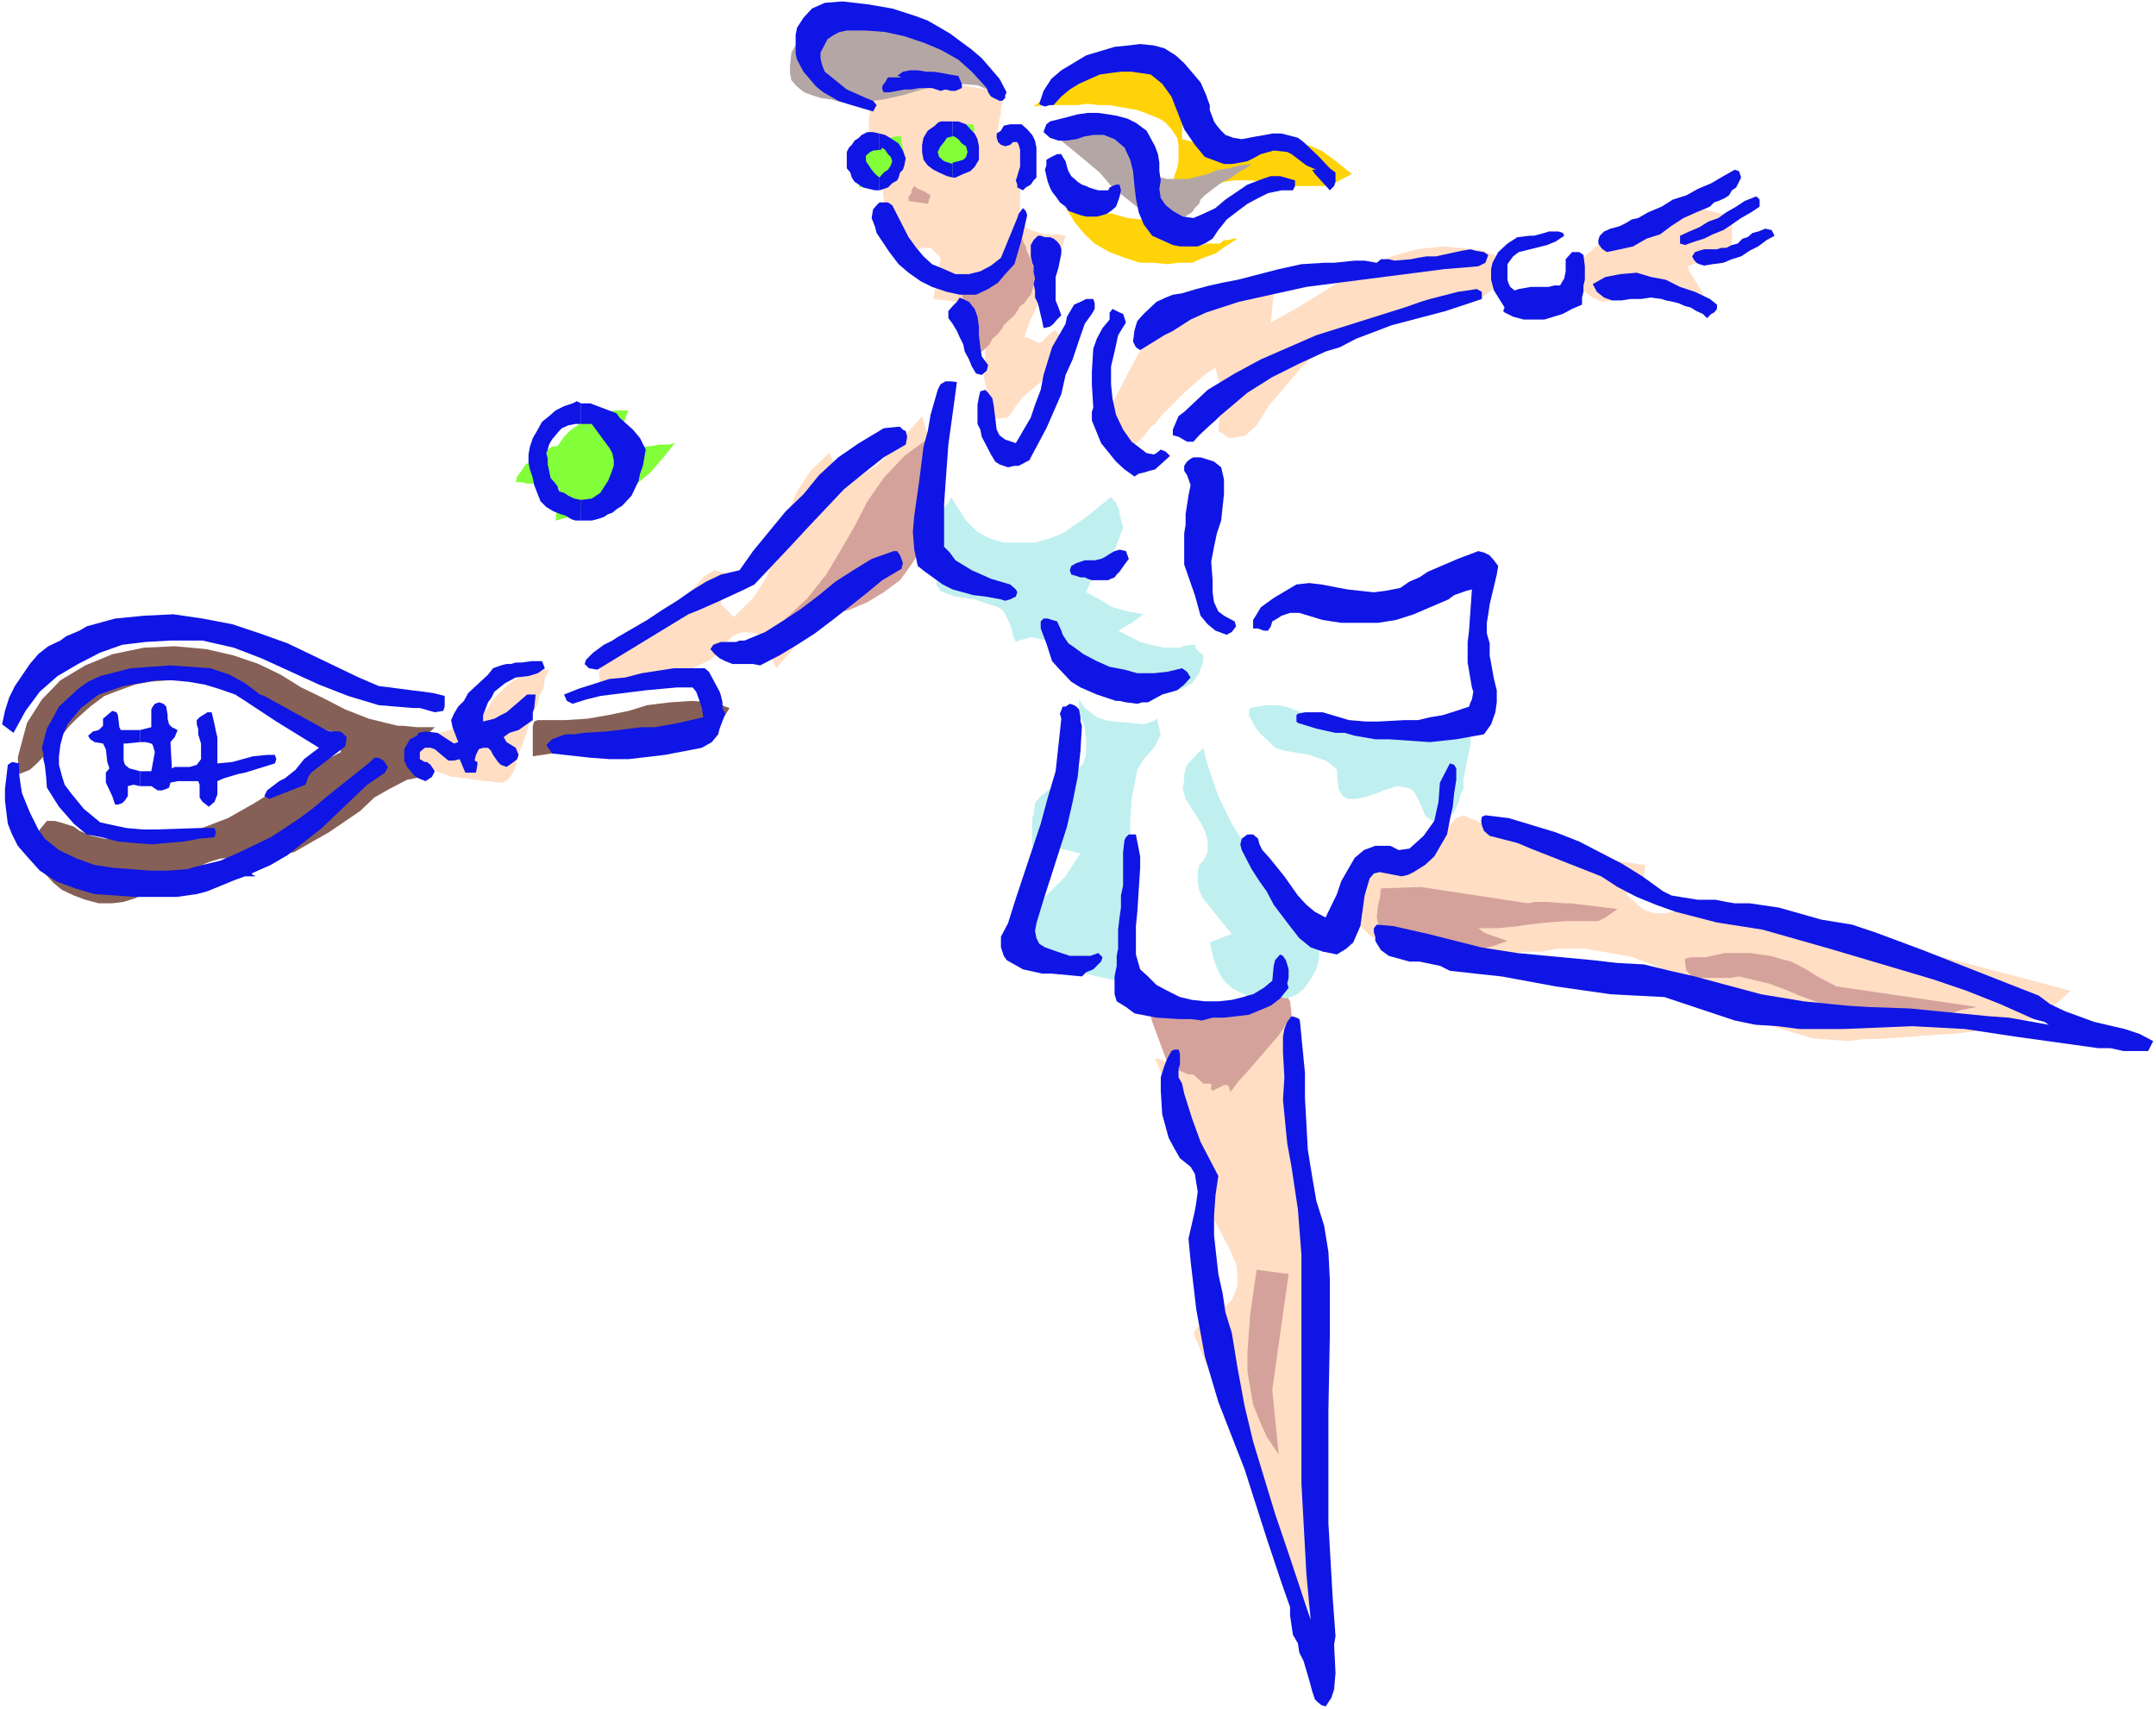 <?xml version="1.0" encoding="UTF-8" standalone="no"?>
<svg
   version="1.0"
   width="129.766mm"
   height="102.899mm"
   id="svg73"
   sodipodi:docname="Tennis 113.wmf"
   xmlns:inkscape="http://www.inkscape.org/namespaces/inkscape"
   xmlns:sodipodi="http://sodipodi.sourceforge.net/DTD/sodipodi-0.dtd"
   xmlns="http://www.w3.org/2000/svg"
   xmlns:svg="http://www.w3.org/2000/svg">
  <rect width="100%" height="100%" fill="#808080" stroke="none"/>
  <sodipodi:namedview
     id="namedview73"
     pagecolor="#ffffff"
     bordercolor="#000000"
     borderopacity="0.25"
     inkscape:showpageshadow="2"
     inkscape:pageopacity="0.0"
     inkscape:pagecheckerboard="0"
     inkscape:deskcolor="#d1d1d1"
     inkscape:document-units="mm" />
  <defs
     id="defs1">
    <pattern
       id="WMFhbasepattern"
       patternUnits="userSpaceOnUse"
       width="6"
       height="6"
       x="0"
       y="0" />
  </defs>
  <path
     style="fill:#ffffff;fill-opacity:1;fill-rule:evenodd;stroke:none"
     d="M 0,388.908 H 490.455 V 0 H 0 Z"
     id="path1" />
  <path
     style="fill:#ffdec4;fill-opacity:1;fill-rule:evenodd;stroke:none"
     d="m 197.96,25.367 0.646,-3.07 1.778,-1.616 2.262,-0.969 3.07,-0.646 h 2.747 l 10.342,0.323 9.534,1.616 -0.323,0.969 v 1.293 l -0.323,1.454 v 1.293 l -0.323,0.969 -0.323,2.424 v 1.616 l 7.11,0.969 -1.778,9.694 -0.323,1.939 v 2.424 2.262 l 1.293,3.393 1.131,0.646 0.97,0.323 2.262,0.646 h 3.07 l 1.616,0.323 -1.939,6.463 -2.424,5.17 -3.878,8.079 -1.131,3.393 h 0.646 l 2.747,1.293 0.646,-0.323 0.97,-0.969 1.131,-1.131 0.97,-0.485 0.323,0.485 1.293,1.777 0.323,1.293 -0.646,2.424 -1.293,2.262 -3.394,3.555 -4.04,3.393 -1.616,2.1 -1.778,2.585 -3.232,0.323 -0.97,-3.555 -0.646,-3.07 -0.646,-2.908 0.323,-3.07 V 79.656 l 0.97,-6.301 0.97,-3.393 -5.333,-0.969 h -1.293 l -1.778,-0.323 -5.333,-0.646 1.616,-9.371 -2.262,-2.262 h -0.646 -1.293 l -1.778,0.969 -0.646,0.323 -2.262,-0.969 -1.454,-1.293 -1.293,-1.777 -0.646,-1.939 -0.323,-2.747 -0.646,-6.948 -2.101,-8.725 -0.646,-1.939 -0.323,-1.939 v -2.1 z"
     id="path2" />
  <path
     style="fill:#ffffff;fill-opacity:1;fill-rule:evenodd;stroke:none"
     d="m 355.52,67.053 h 0.646 l 0.808,-0.646 0.323,-0.646 0.323,-0.808 0.323,-1.293 0.323,-0.969 0.323,-0.969 0.323,-1.131 v -6.625 l -0.97,-0.646 -0.646,-0.646 -0.808,-0.646 -0.323,-0.323 h -3.555 l -2.747,0.969 -2.262,1.616 -1.778,2.747 -1.616,3.07 -1.293,3.231 -0.97,3.393 -0.808,3.555 h 1.778 l 1.939,-0.323 1.778,-0.646 1.616,-0.646 1.616,-0.969 1.778,-0.323 1.616,-0.323 z"
     id="path3" />
  <path
     style="fill:#ffffff;fill-opacity:1;fill-rule:evenodd;stroke:none"
     d="m 256.459,68.669 -2.586,5.978 -1.454,3.716 -0.646,1.939 -0.646,2.1 -0.646,5.978 0.323,3.716 0.646,2.908 1.293,3.07 1.616,2.747 2.424,2.262 2.262,1.616 3.394,0.969 h 1.293 1.454 l 2.586,-0.646 0.646,-0.646 2.747,-0.646 h 1.616 v 0.646 l 0.97,1.939 v 1.131 l -0.646,2.262 -0.97,2.424 -3.717,3.716 -1.616,1.131 -1.616,2.1 -1.454,1.939 -0.97,3.07 1.293,-0.323 1.778,-0.323 2.262,-0.969 0.97,-0.808 1.293,-0.646 1.131,-0.969 0.97,-0.646 3.394,-0.646 -0.646,6.625 v 3.716 l 0.323,3.231 0.646,2.747 1.293,2.424 2.101,1.939 2.909,0.969 3.07,-0.646 1.293,-0.969 1.616,-0.646 0.97,-1.454 3.07,-1.939 3.555,-0.969 h 1.778 1.616 l 1.778,0.323 h 1.293 l 3.394,0.646 2.262,0.323 5.333,0.323 4.363,-0.646 4.04,-0.969 3.555,-1.131 3.717,-1.293 4.04,-0.969 4.363,-0.323 5.656,0.646 -0.646,22.459 -2.101,4.201 -1.293,3.393 -3.232,5.009 -1.454,1.939 -3.717,5.978 -1.939,4.362 0.646,12.764 -4.686,1.616 -7.918,3.393 -3.394,2.262 -3.07,2.424 -1.939,2.908 -1.616,3.393 -0.97,5.009 -2.101,0.323 -1.616,0.969 -1.616,1.293 -1.131,1.777 -3.394,5.009 -1.131,1.616 -5.171,3.716 -5.01,1.939 -4.848,0.969 -5.494,0.323 -5.494,-0.323 -11.797,-0.323 -5.979,0.646 0.97,-6.948 -4.363,-0.646 -3.394,-0.646 -2.909,-0.969 -6.302,-1.777 -7.11,-1.616 -3.555,-0.646 v -0.646 -1.131 l -0.323,-0.969 0.646,-4.524 0.97,-3.393 1.293,-2.747 3.394,-5.655 1.939,-2.262 2.101,-3.07 2.262,-3.07 0.97,-1.293 2.747,-2.262 0.97,-0.646 2.262,-2.1 1.131,-1.293 0.323,-1.616 v -3.393 l -0.323,-3.393 -0.808,-1.293 v -1.616 -1.293 l 0.323,-3.07 1.454,-1.939 0.97,-0.646 0.97,-2.1 0.97,-2.424 v -1.293 l -0.97,-2.585 -1.616,-1.939 -2.747,-3.07 -0.97,-2.424 -0.97,-3.555 -0.323,-2.1 -0.97,-3.231 -1.293,-1.777 -1.454,-0.969 -1.616,-0.969 -2.101,-0.323 -1.939,-0.323 h -5.656 l -3.717,-0.323 -4.686,-2.1 -1.939,-1.293 -3.717,-2.585 -1.293,-1.777 -2.747,-3.878 1.454,-11.795 0.646,-3.231 1.293,-11.472 0.646,-3.878 0.323,-2.1 1.293,-3.231 2.101,-2.747 2.586,-1.939 2.101,-1.131 2.586,7.109 0.323,1.616 0.485,1.616 0.323,2.1 0.323,1.939 -0.323,2.1 v 4.362 l 0.323,1.939 0.323,1.939 0.646,1.454 1.293,1.293 1.616,0.646 2.424,-0.323 1.616,-0.969 1.293,-1.777 1.454,-2.262 0.646,-2.908 0.646,-2.747 0.323,-3.07 0.97,-2.585 0.646,-3.07 2.424,-4.362 0.97,-1.616 2.262,-4.039 2.101,-5.009 V 72.062 l -0.646,-1.777 v -1.293 l 0.646,-0.969 0.97,-0.323 1.293,-0.323 h 1.454 z"
     id="path4" />
  <path
     style="fill:#d5a29b;fill-opacity:1;fill-rule:evenodd;stroke:none"
     d="m 261.469,230.081 0.646,2.424 3.717,10.018 1.939,4.686 1.131,4.524 0.485,1.131 1.778,0.646 h 1.616 l 0.97,-0.323 0.97,-0.323 1.454,-1.131 0.97,-0.323 1.293,-0.323 3.717,-1.293 2.909,-2.262 1.131,-1.616 1.293,-1.777 0.97,-1.616 2.424,-3.716 1.293,-1.616 0.97,-1.939 0.323,-1.131 0.323,-0.969 v -2.585 l -0.323,-2.747 -1.293,-2.1 -0.97,-0.646 -2.101,-0.323 -1.293,0.646 -0.646,1.131 -2.101,1.939 -0.646,0.646 -2.909,0.969 -3.07,0.485 h -2.586 l -2.747,0.323 -3.07,-0.323 -5.979,-0.485 z"
     id="path5" />
  <path
     style="fill:#c0efef;fill-opacity:1;fill-rule:evenodd;stroke:none"
     d="m 216.382,113.102 0.97,1.616 2.424,3.716 1.293,1.293 1.293,1.293 2.101,1.131 1.616,0.646 2.262,0.646 h 3.717 3.394 l 3.394,-0.969 2.909,-1.131 5.333,-3.716 5.656,-4.524 1.131,1.293 0.808,1.939 v 0.646 l 0.323,1.131 0.485,1.939 -1.616,4.362 -1.778,3.393 -2.586,2.908 -1.454,1.616 -0.97,2.424 3.07,1.616 2.909,1.777 3.394,0.969 3.717,0.646 -2.747,1.939 -3.07,1.777 5.01,2.585 2.424,0.646 3.07,0.646 h 3.555 l 0.646,-0.323 1.778,-0.323 h 0.97 l 0.323,0.969 1.616,1.454 v 1.293 l -0.97,2.747 -1.616,2.262 -2.262,1.293 -3.07,0.646 h -3.394 -3.717 l -6.626,-0.646 -3.07,-0.969 -1.939,-1.293 -1.939,-2.1 -5.01,-5.332 -2.101,-1.293 -2.586,-0.646 h -1.293 l -2.424,0.646 -0.646,0.323 -0.646,-1.293 -0.323,-1.777 -0.808,-1.939 -0.646,-1.293 -0.646,-0.969 -0.97,-0.646 -5.333,-1.777 -4.363,-0.646 -1.939,-0.646 -1.454,-0.646 -0.97,-1.454 0.323,-2.585 1.454,-0.969 0.646,-0.969 v -1.293 l -0.323,-1.454 -1.454,-1.616 -0.646,-1.293 -0.97,-2.424 v -0.969 l 0.646,-1.777 3.07,-3.231 z"
     id="path6" />
  <path
     style="fill:#c0efef;fill-opacity:1;fill-rule:evenodd;stroke:none"
     d="m 304.131,164.159 11.797,1.616 3.555,0.646 3.394,0.323 h 3.717 l 7.918,-0.969 v 3.716 l -0.97,4.524 -0.646,3.393 v 2.1 l -0.646,1.293 -0.323,1.293 -1.131,2.747 -1.939,1.616 -1.293,0.646 h -0.97 l -1.293,-0.646 -1.131,-0.969 -0.97,-2.424 -1.293,-2.585 -0.97,-0.969 -1.131,-0.323 -1.939,-0.323 -3.07,0.969 -1.616,0.646 -2.909,0.969 -1.778,0.323 h -1.939 l -1.131,-0.646 -0.323,-0.646 -0.646,-0.969 v -0.646 l -0.323,-2.747 v -0.969 l -0.646,-0.646 -1.939,-1.454 -3.717,-1.293 -3.717,-0.646 -1.939,-0.323 -2.101,-0.646 -1.293,-1.293 -2.262,-2.1 -0.97,-1.293 -1.454,-2.747 v -0.969 l 0.323,-0.646 3.394,-0.646 h 2.747 l 1.939,0.323 6.626,2.424 z"
     id="path7" />
  <path
     style="fill:#c0efef;fill-opacity:1;fill-rule:evenodd;stroke:none"
     d="m 298.152,213.116 -2.586,-0.969 -1.778,-0.969 -1.293,-1.939 -3.07,-7.756 -0.97,-2.424 -1.293,-1.939 -5.01,-6.625 -1.939,-3.07 -3.07,-6.301 -2.424,-7.109 -0.97,-3.878 -1.616,1.616 -2.101,2.262 -0.323,1.131 -0.323,0.969 v 1.293 l -0.323,2.1 0.646,2.262 1.131,1.777 2.262,3.555 0.97,1.939 0.646,2.1 v 2.747 l -0.97,1.939 -0.97,0.969 -0.323,1.616 v 2.1 l 0.323,1.939 0.646,1.616 2.424,3.07 2.586,3.231 1.778,2.1 -5.01,1.939 0.97,4.039 0.646,1.777 0.97,1.939 0.97,1.293 1.454,1.293 1.616,0.969 1.939,0.808 3.394,0.323 h 4.04 l 1.293,0.323 2.101,-0.646 1.939,-1.454 1.616,-2.262 1.293,-2.262 0.646,-2.747 v -1.939 l -0.646,-2.1 z"
     id="path8" />
  <path
     style="fill:#c0efef;fill-opacity:1;fill-rule:evenodd;stroke:none"
     d="m 245.47,159.15 1.293,1.939 1.293,0.969 1.454,1.131 1.939,0.646 1.616,0.323 4.363,0.323 2.747,0.323 1.939,-0.646 0.646,-0.323 0.646,-0.323 v 0.969 l 0.646,2.585 -1.293,2.747 -2.586,2.908 -1.454,2.424 -1.293,6.625 -0.323,5.009 v 4.362 9.048 l 0.323,4.524 0.646,10.825 -0.97,8.24 -7.595,-1.616 -6.464,-1.616 -6.302,-2.1 -6.949,-1.939 0.323,-4.039 1.939,-2.585 2.424,-2.424 3.878,-4.039 4.04,-4.039 1.616,-2.585 1.778,-2.585 -6.949,-1.777 h -4.04 v -6.301 l 0.323,-0.646 0.323,-2.747 1.293,-1.616 2.101,-1.616 2.262,-0.969 3.717,-3.07 1.616,-1.777 0.646,-2.262 v -1.616 -1.616 l -0.323,-2.747 -0.646,-1.616 -0.646,-3.07 z"
     id="path9" />
  <path
     style="fill:#ffdec4;fill-opacity:1;fill-rule:evenodd;stroke:none"
     d="m 211.049,101.953 -3.394,24.398 h -5.333 l -4.686,1.777 -3.878,2.262 -3.394,4.039 -3.394,4.039 -2.909,4.524 -3.717,4.686 -3.717,4.362 -0.646,-1.293 -0.323,-1.293 -0.97,-2.747 -0.646,-0.969 -0.808,-0.969 -1.293,-0.646 -2.586,-0.323 -1.293,0.323 -1.454,0.646 -1.939,1.939 -0.646,1.293 -2.424,2.1 -6.302,3.07 -5.656,2.262 -6.302,0.646 h -6.787 l -0.323,-2.908 0.808,-2.747 0.97,-1.293 1.293,-1.131 5.979,-1.939 4.04,-1.939 3.717,-3.716 4.202,-5.978 3.07,-3.393 2.262,-1.293 3.394,0.969 -0.97,3.393 -0.97,2.262 v 1.131 l 2.909,2.908 4.363,-4.362 3.07,-4.686 1.616,-4.686 2.101,-5.009 1.293,-5.332 1.939,-4.524 3.07,-4.686 4.202,-4.039 1.454,2.908 0.646,1.777 v 0.969 l 0.323,0.646 3.394,-0.646 2.586,-1.293 2.424,-1.454 1.939,-1.939 5.979,-6.625 2.424,-2.747 1.293,4.362 z"
     id="path10" />
  <path
     style="fill:#ffdec4;fill-opacity:1;fill-rule:evenodd;stroke:none"
     d="m 253.065,91.774 -0.97,7.271 0.97,0.323 1.939,1.777 1.131,0.323 h 0.97 l 0.97,-0.323 1.778,-1.454 1.939,-2.585 0.97,-0.646 1.616,-2.1 4.686,-4.686 1.778,-1.616 3.555,-3.07 2.101,-1.293 0.97,3.716 0.323,3.555 -0.646,7.432 h 0.646 l 1.293,0.969 1.131,0.323 1.616,-0.323 1.616,-0.323 0.97,-0.969 1.454,-1.293 2.909,-4.686 1.293,-1.454 2.424,-2.908 2.101,-2.424 1.939,-2.262 4.686,-4.039 5.333,-3.07 7.272,-2.908 4.363,-0.969 3.717,-0.646 3.878,-0.323 7.757,-1.777 3.555,-1.616 3.717,-2.747 -0.646,-6.948 -1.616,-0.323 -0.97,-0.646 -2.424,-0.323 -6.949,-0.646 -5.979,0.646 -5.656,1.616 -5.494,2.262 -5.171,2.747 -10.666,6.625 -6.141,3.393 0.646,-6.625 -1.293,-1.454 -0.646,-0.646 -0.646,-0.323 -6.302,-0.323 -5.333,1.293 -4.686,2.424 -4.363,3.716 -3.717,4.201 -3.717,4.686 -2.909,5.494 z"
     id="path11" />
  <path
     style="fill:#ffdec4;fill-opacity:1;fill-rule:evenodd;stroke:none"
     d="m 366.832,54.289 -1.616,0.323 -2.586,1.777 -0.97,0.969 -1.131,0.969 -0.97,0.969 -0.646,1.293 -0.323,3.07 0.646,1.616 2.101,1.777 0.97,0.646 2.262,0.969 2.101,-0.323 1.616,-0.323 3.555,-1.293 1.454,-0.646 3.717,-1.131 3.232,0.323 1.454,0.485 2.909,1.293 1.939,1.293 1.454,0.646 -0.646,-2.262 -2.424,-4.039 -0.646,-0.969 -0.323,-1.131 1.293,-0.485 3.394,-0.808 h 1.616 l 1.293,-0.646 1.131,-0.969 0.97,-0.969 0.323,-1.293 V 52.35 51.38 49.926 48.957 l -1.293,-0.323 h -1.131 l -2.586,-0.646 -0.97,-0.323 -1.131,-0.323 h -3.555 l -2.424,0.323 -2.586,0.646 -2.424,0.969 -2.262,1.131 -2.424,1.293 z"
     id="path12" />
  <path
     style="fill:#ffdec4;fill-opacity:1;fill-rule:evenodd;stroke:none"
     d="m 315.12,214.731 -3.555,-1.939 -1.293,-1.293 -1.131,-1.131 -1.293,-1.131 -0.646,-1.777 -0.323,-1.616 v -1.777 l 0.646,-2.585 1.616,-1.616 1.939,-1.454 5.494,-1.293 2.586,-0.323 5.656,-1.939 2.101,-2.747 1.616,-2.262 0.646,-1.454 2.101,-2.262 1.616,-0.646 19.392,8.402 21.978,2.908 -0.646,4.686 -3.717,1.939 3.394,3.07 0.97,0.646 1.939,0.646 h 2.747 l 1.293,-0.323 1.616,-0.323 2.424,-0.646 1.616,-0.323 h 1.778 l 18.584,2.262 64.802,16.965 -3.07,2.747 -2.586,2.424 -6.949,2.585 -11.474,1.777 -3.878,0.323 -15.514,1.131 h -3.555 l -3.717,0.485 -8.08,-0.646 -6.949,-2.1 -6.302,-1.939 -5.333,-3.07 -10.666,-6.301 -5.333,-2.585 -6.141,-2.424 -6.949,-1.293 -4.04,-0.646 h -6.626 l -2.909,0.646 h -3.717 l -3.07,0.323 -7.272,0.969 z"
     id="path13" />
  <path
     style="fill:#ffdec4;fill-opacity:1;fill-rule:evenodd;stroke:none"
     d="m 294.596,230.889 0.97,5.332 0.162,5.332 v 17.288 l 0.808,5.655 0.646,5.332 0.97,5.655 0.323,5.009 0.97,5.655 1.131,12.441 -2.747,19.389 2.747,54.935 -29.088,-69.638 1.293,-1.777 1.293,-1.293 3.394,-1.939 2.747,-2.424 0.646,-1.616 0.646,-1.777 v -2.585 l -0.323,-2.262 -1.616,-3.716 -3.394,-6.463 -3.07,-7.594 -0.97,-4.362 -2.747,-7.594 -4.525,-11.956 -2.101,-5.009 h 0.97 l 1.454,0.646 1.939,1.616 0.97,0.323 2.262,0.969 h 1.131 l 2.262,2.1 h 0.646 1.131 v 1.293 l 0.323,0.323 2.586,-1.293 h 0.646 l 0.485,0.323 0.323,1.293 1.939,-2.585 1.939,-2.1 7.11,-8.24 1.616,-2.424 z"
     id="path14" />
  <path
     style="fill:#ffdec4;fill-opacity:1;fill-rule:evenodd;stroke:none"
     d="m 124.917,152.364 h -2.586 l -1.778,0.808 -1.939,0.646 -1.778,0.969 -1.616,1.293 -1.293,1.293 -1.778,1.777 -1.131,1.939 -2.101,1.616 -2.424,1.454 -1.939,0.969 -2.262,0.969 -2.424,0.646 -1.939,0.969 -2.101,1.131 -1.939,1.939 0.97,0.969 0.646,0.969 1.131,0.646 0.97,1.131 0.97,0.646 1.293,0.646 1.293,0.323 1.454,0.646 h 1.293 l 1.293,0.323 h 0.97 l 1.454,0.323 h 0.97 l 1.293,0.323 h 1.454 l 1.616,0.323 h 1.293 l 1.293,-0.646 0.97,-1.293 0.808,-1.616 0.323,-1.777 0.646,-1.939 0.646,-1.616 0.646,-1.777 0.646,-2.262 0.646,-1.616 0.646,-1.777 0.808,-1.616 0.323,-1.777 0.97,-1.616 0.323,-2.262 z"
     id="path15" />
  <path
     style="fill:#866056;fill-opacity:1;fill-rule:evenodd;stroke:none"
     d="m 123.301,163.836 h 5.333 l 5.01,-0.323 4.686,-0.808 4.686,-0.969 4.202,-1.293 5.171,-0.646 4.848,-0.323 5.333,0.323 0.808,0.323 0.97,0.323 0.646,0.323 0.97,0.323 -1.293,2.1 -0.97,1.293 -1.778,0.969 -1.616,0.969 -1.939,0.646 -2.101,0.323 -1.939,0.323 h -1.939 -4.848 l -3.878,0.485 -3.717,0.646 -3.394,0.646 -3.555,0.646 -3.717,0.969 -3.717,0.323 -4.363,0.646 v -1.293 -1.616 -1.454 -1.293 -1.293 l 0.323,-0.969 0.808,-0.323 z"
     id="path16" />
  <path
     style="fill:#866056;fill-opacity:1;fill-rule:evenodd;stroke:none"
     d="M 98.899,165.451 H 97.606 94.859 l -3.232,-0.323 h -1.131 l -6.626,-1.616 -5.333,-2.1 -5.333,-2.747 -4.686,-2.262 -4.686,-2.908 -5.01,-2.424 -5.656,-1.939 -6.302,-1.454 -7.11,-0.646 -6.949,0.323 -7.11,1.454 -6.302,2.585 -5.656,3.393 -4.202,4.362 -3.394,5.332 -1.778,6.625 -0.323,1.293 0.323,3.716 2.424,-0.969 1.616,-1.454 3.07,-3.231 4.363,-5.332 1.616,-1.616 3.07,-2.747 3.232,-2.424 3.394,-1.293 3.555,-1.293 3.394,-0.646 4.04,-0.323 h 3.717 l 4.202,0.646 4.525,0.969 3.878,0.969 3.394,1.777 10.342,5.009 3.717,1.293 4.686,1.293 v 0.969 l 0.97,3.393 -7.11,3.716 -12.605,7.917 -5.979,3.393 -6.787,2.585 -6.302,1.777 -6.949,0.969 -8.08,-0.646 -2.909,-0.646 -2.747,-1.131 -1.293,-0.969 -3.07,-0.969 -1.293,-0.323 h -1.778 l -1.616,1.939 -0.646,1.777 v 3.716 l 0.646,2.262 1.131,2.262 1.939,2.1 1.939,1.616 2.747,1.293 2.586,0.969 3.07,0.808 h 3.07 l 2.586,-0.323 2.586,-0.808 2.747,-1.293 8.08,-4.362 5.979,-2.585 2.586,-0.808 2.747,-0.162 h 2.586 l 5.333,-0.323 3.07,-0.323 3.07,-0.646 4.202,-2.424 3.717,-2.1 7.11,-4.847 3.232,-3.07 3.394,-1.939 4.04,-2.1 5.01,-0.969 -2.747,-2.747 -0.646,-1.293 -0.323,-1.616 0.323,-0.646 1.293,-1.293 0.808,-1.131 1.616,-1.293 0.646,-0.646 z"
     id="path17" />
  <path
     style="fill:#82ff38;fill-opacity:1;fill-rule:evenodd;stroke:none"
     d="m 126.856,101.468 1.454,-2.1 1.616,-1.616 1.939,-1.293 1.778,-1.131 1.939,-0.969 2.101,-0.646 2.586,-0.323 h 2.747 l -0.485,0.969 -0.323,0.969 -0.323,1.131 -0.323,0.969 -0.323,0.969 -0.323,0.969 -0.646,1.131 -0.323,0.969 h 1.616 l 1.778,0.162 h 1.616 1.939 l 1.454,-0.162 1.616,-0.323 h 2.101 l 1.454,-0.323 -2.586,3.231 -2.909,3.393 -3.07,2.585 -3.07,2.747 -3.555,1.616 -3.717,1.777 -4.04,1.131 -4.202,1.131 0.808,-7.432 -1.293,-0.323 h -1.293 l -1.293,-0.323 h -0.97 l -1.454,-0.323 h -0.97 l -1.293,-0.323 h -1.293 l 0.323,-1.293 0.97,-1.293 0.97,-1.454 1.616,-0.969 1.454,-1.293 1.293,-0.646 1.616,-1.131 z"
     id="path18" />
  <path
     style="fill:#ffd307;fill-opacity:1;fill-rule:evenodd;stroke:none"
     d="m 235.128,24.236 2.909,-2.262 3.07,-1.616 2.586,-2.1 6.141,-2.585 2.909,-0.646 3.394,-0.323 3.717,0.323 10.989,1.616 -0.808,2.1 -0.97,6.948 -0.162,3.716 v 2.262 l 3.878,0.969 0.97,0.323 h 0.97 l 1.131,0.323 h 2.586 l 2.747,0.323 2.262,-0.323 7.11,-0.646 h 2.262 l 2.909,0.323 h 1.778 l 3.07,1.293 2.909,2.1 4.04,3.231 -3.394,1.777 -2.909,0.969 h -3.07 -3.232 l -6.787,-0.969 -3.717,-0.323 h -3.555 l -2.424,0.323 -3.232,1.293 -1.778,0.646 -1.616,0.646 -1.778,1.131 -3.555,0.969 V 43.625 l 0.323,-1.616 0.323,-1.939 0.646,-1.777 0.323,-1.616 v -1.616 -2.1 l -0.323,-1.616 -1.293,-1.939 -1.293,-1.454 -1.454,-0.969 -3.232,-1.293 -1.778,-0.646 -6.302,-1.131 h -2.586 l -2.424,-0.323 -2.262,0.323 h -7.757 z"
     id="path19" />
  <path
     style="fill:#ffd307;fill-opacity:1;fill-rule:evenodd;stroke:none"
     d="m 273.75,55.743 0.646,-0.323 h 1.131 0.97 0.97 l 0.97,-0.808 h 1.131 l 0.97,-0.323 h 0.97 l -2.747,1.777 -2.262,1.616 -2.747,0.969 -2.586,1.131 h -3.07 l -2.586,0.323 -3.07,-0.323 h -3.07 l -3.555,-1.131 -3.394,-1.293 -3.394,-1.939 -2.262,-2.1 -2.424,-2.908 -1.616,-2.747 -0.646,-3.716 0.323,-2.908 0.97,2.262 2.101,2.1 2.262,1.616 2.747,1.293 2.586,0.323 3.394,0.969 2.909,0.323 3.394,0.808 1.616,0.323 1.454,0.323 1.293,0.646 0.97,0.969 0.97,0.646 1.293,0.646 1.778,1.131 z"
     id="path20" />
  <path
     style="fill:#b5a6a6;fill-opacity:1;fill-rule:evenodd;stroke:none"
     d="m 240.137,31.022 1.293,-0.323 0.97,-0.323 0.97,-0.323 h 0.97 l 1.131,-0.323 h 1.293 l 0.646,-0.323 1.616,0.323 2.424,0.646 2.101,1.293 1.939,1.616 1.616,2.1 1.616,1.616 2.101,1.616 1.939,1.454 2.747,0.646 h 2.262 2.586 l 2.424,-0.646 1.939,-0.485 2.424,-0.969 2.424,-0.323 2.262,-0.646 2.909,-0.323 -1.293,0.969 -1.293,0.646 -1.616,1.131 -0.97,0.646 -1.454,0.646 -1.293,0.969 -1.293,0.969 -1.454,1.131 -0.97,0.969 -0.323,0.969 -0.97,0.969 -0.646,0.969 -1.131,0.646 -0.646,0.646 -1.293,0.808 h -0.646 l -4.363,-1.454 -3.717,-1.293 -3.232,-2.585 -3.07,-2.424 -2.909,-3.393 -3.07,-2.585 -3.717,-3.07 z"
     id="path21" />
  <path
     style="fill:#b5a6a6;fill-opacity:1;fill-rule:evenodd;stroke:none"
     d="m 226.725,21.328 -2.909,-4.039 -3.07,-3.231 -3.717,-3.07 -3.394,-2.1 -3.878,-2.262 -4.363,-1.293 -4.686,-1.293 -4.686,-0.646 -2.909,-0.485 -3.07,0.808 -2.747,0.646 -2.262,1.616 -2.101,1.293 -1.616,2.424 -1.293,2.262 -0.323,3.07 v 1.616 l 0.323,1.616 1.293,1.454 1.616,1.293 1.778,0.646 1.939,0.646 2.424,0.323 2.262,0.646 h 5.01 l 4.686,-0.646 4.363,-0.969 4.363,-1.293 3.878,-0.969 4.363,-0.323 4.363,0.323 z"
     id="path22" />
  <path
     style="fill:#d5a29b;fill-opacity:1;fill-rule:evenodd;stroke:none"
     d="m 218.806,66.73 3.555,-0.969 1.778,-0.808 1.293,-0.969 1.293,-1.293 1.293,-1.777 1.293,-1.616 1.131,-1.616 0.97,-1.616 1.293,-1.777 v 0.646 l 0.646,1.131 0.323,1.293 0.808,1.616 0.323,1.131 0.646,1.616 v 0.969 l 0.323,0.969 -0.646,1.293 -0.323,1.131 -0.323,0.969 -0.808,0.969 -0.646,0.969 -0.97,0.646 -0.646,1.131 -0.646,0.969 -1.454,1.293 -0.97,0.969 -0.646,1.131 -0.97,1.131 -0.97,0.808 -0.646,1.293 -0.97,0.969 -1.131,0.969 -1.293,-1.616 -0.646,-1.616 -0.323,-1.777 -0.646,-1.616 -0.323,-1.616 -0.323,-1.777 -0.323,-1.616 z"
     id="path23" />
  <path
     style="fill:#d5a29b;fill-opacity:1;fill-rule:evenodd;stroke:none"
     d="m 211.696,44.433 -1.293,-0.808 -0.646,-0.323 -0.97,-0.323 -0.808,-0.646 -0.646,0.969 v 0.646 l -0.646,0.808 v 0.969 l 4.363,0.646 z"
     id="path24" />
  <path
     style="fill:#82ff38;fill-opacity:1;fill-rule:evenodd;stroke:none"
     d="m 196.344,35.708 0.646,-0.646 0.646,-0.969 1.454,-1.454 1.616,-0.646 0.97,-0.646 h 0.97 l 0.97,-0.323 h 1.454 v 1.293 l 0.323,1.293 0.323,1.454 v 1.616 l -0.323,1.293 -0.646,1.293 -1.454,1.131 -1.293,0.646 -1.616,0.646 -1.778,0.323 -1.616,0.323 -1.616,0.323 v -0.969 -1.293 -1.454 -0.969 l -0.323,-0.969 0.323,-0.969 v -0.323 z"
     id="path25" />
  <path
     style="fill:#82ff38;fill-opacity:1;fill-rule:evenodd;stroke:none"
     d="m 211.696,33.607 0.646,0.969 0.97,1.131 1.131,0.646 0.97,0.969 -1.454,1.616 0.808,0.323 0.97,0.808 h 0.646 l 1.293,-0.485 0.646,-0.646 1.131,-0.323 0.646,-0.969 0.646,-0.646 0.323,-0.969 0.646,-0.969 -0.323,-1.454 -0.323,-0.646 -0.646,-0.646 -0.323,-0.646 0.97,-0.969 0.646,-1.293 -0.323,-1.131 h -0.97 l -1.616,0.323 -1.454,1.131 -1.616,0.969 -0.97,0.969 -1.778,0.969 z"
     id="path26" />
  <path
     style="fill:#d5a29b;fill-opacity:1;fill-rule:evenodd;stroke:none"
     d="m 314.15,202.129 9.05,-0.323 24.402,3.716 1.616,-0.323 h 2.747 l 3.878,0.323 h 1.454 l 10.666,1.293 -2.747,1.939 -1.616,0.808 h -1.293 -3.717 -2.101 l -4.525,0.323 -4.363,0.485 -2.101,0.323 -4.686,0.485 h -4.525 l 1.293,0.969 1.616,0.646 3.717,1.293 -3.07,1.131 -2.909,0.646 -5.333,0.323 -5.818,-0.323 -2.909,-0.323 -3.07,-0.323 -2.586,-1.131 -2.424,-1.616 -0.97,-1.293 -0.323,-1.131 -0.323,-1.293 0.323,-2.908 0.323,-1.131 z"
     id="path27" />
  <path
     style="fill:#d5a29b;fill-opacity:1;fill-rule:evenodd;stroke:none"
     d="m 400.283,217.155 2.424,0.323 2.262,0.646 2.424,0.646 1.939,0.969 2.101,1.131 1.939,1.293 1.939,0.969 2.424,1.293 31.997,4.686 -3.394,0.646 -2.586,0.808 -2.747,0.646 -2.424,0.646 -2.586,0.323 -2.586,0.323 h -2.747 l -3.07,-0.323 -4.363,-0.969 -3.555,-0.646 -3.717,-1.454 -3.07,-1.293 -3.555,-1.293 -3.394,-1.454 -3.555,-1.293 -4.04,-0.969 -2.747,-0.646 -1.939,0.323 h -2.747 -1.939 -2.101 l -1.939,-0.323 -1.293,-1.293 -0.323,-1.777 v -0.969 l 1.293,-0.323 h 1.616 1.778 l 1.293,-0.323 1.616,-0.323 1.454,-0.323 h 1.293 1.616 1.293 1.778 z"
     id="path28" />
  <path
     style="fill:#d5a29b;fill-opacity:1;fill-rule:evenodd;stroke:none"
     d="m 285.87,288.894 7.272,0.969 -3.717,26.337 1.454,14.703 -2.747,-4.039 -1.616,-3.716 -1.454,-3.555 -0.646,-3.716 -0.646,-4.039 v -4.039 l 0.323,-4.524 0.323,-4.362 z"
     id="path29" />
  <path
     style="fill:#d5a29b;fill-opacity:1;fill-rule:evenodd;stroke:none"
     d="m 211.696,99.368 -5.979,4.362 -4.686,5.009 -3.717,5.332 -2.909,5.655 -3.07,5.332 -3.394,5.655 -4.202,5.332 -5.333,5.009 4.848,-0.323 5.01,-0.646 4.848,-1.293 4.202,-1.777 3.717,-2.262 3.717,-2.747 2.586,-3.555 2.747,-4.362 0.323,-1.939 v -1.777 -1.616 -1.454 l -0.323,-1.454 v -1.777 -1.616 -2.1 -1.616 l 0.323,-1.293 0.646,-1.454 0.323,-1.293 v -1.293 l 0.323,-1.131 v -1.454 z"
     id="path30" />
  <path
     style="fill:#0f15e4;fill-opacity:1;fill-rule:evenodd;stroke:none"
     d="m 228.987,21.005 -0.323,0.646 v 0.646 l -0.646,0.646 h -0.646 l -1.293,-0.646 -0.646,-0.323 -0.646,-0.969 -0.323,-0.969 -3.394,-3.716 -3.07,-2.747 -4.04,-2.262 -3.878,-1.616 -4.363,-1.454 -4.363,-0.969 -4.363,-0.323 h -4.363 l -1.616,0.323 -1.293,0.646 -1.454,0.969 -1.616,3.07 v 1.293 l 0.323,1.454 0.646,1.616 2.424,1.939 2.586,2.1 4.363,1.939 1.616,0.646 0.808,0.969 -0.808,1.454 -5.979,-1.777 -1.939,-0.646 -3.394,-1.939 -1.616,-1.293 -2.909,-3.393 -1.454,-2.747 -0.323,-1.293 V 7.917 l 0.323,-1.616 1.454,-2.262 1.939,-2.1 2.909,-1.293 4.04,-0.323 5.656,0.646 5.656,0.969 5.494,1.777 2.586,0.969 5.01,2.908 5.01,3.716 2.262,1.939 2.101,2.424 1.939,2.262 z"
     id="path31" />
  <path
     style="fill:#0f15e4;fill-opacity:1;fill-rule:evenodd;stroke:none"
     d="m 274.396,21.651 0.323,0.969 0.485,1.293 v 1.131 l 0.97,2.585 0.646,0.969 0.97,1.131 0.97,0.969 1.778,0.646 1.939,0.323 3.394,-0.646 1.939,-0.323 1.616,-0.323 h 2.101 l 3.717,0.969 1.293,0.969 3.555,3.393 2.424,2.585 1.293,0.969 1.293,0.323 -1.293,-0.323 v 0.808 1.293 l -0.323,0.969 -0.97,0.969 -3.394,-3.716 -0.646,-0.969 h 0.97 l -2.262,-0.969 -3.394,-2.585 -0.97,-0.485 -3.07,-0.323 -2.909,0.808 -1.778,0.969 -1.293,0.646 -1.616,0.323 -1.939,0.323 h -1.778 l -4.363,-1.616 -2.262,-2.747 -2.424,-3.555 -2.909,-7.432 -2.101,-2.908 -2.586,-2.1 -4.363,-0.646 h -2.424 l -2.586,0.323 -2.262,0.323 -4.686,2.1 -2.101,1.293 -1.939,1.616 -1.778,1.939 h -0.808 l -1.131,0.323 -0.97,-0.323 -0.323,-0.323 0.97,-2.908 1.778,-2.747 2.262,-1.939 5.656,-3.393 6.464,-1.939 3.232,-0.323 2.586,-0.323 3.07,0.323 2.424,0.646 2.586,1.616 1.939,1.777 3.717,4.362 z"
     id="path32" />
  <path
     style="fill:#0f15e4;fill-opacity:1;fill-rule:evenodd;stroke:none"
     d="m 396.081,40.393 -0.485,0.969 -0.646,1.293 -0.97,0.646 -0.646,1.131 -0.97,0.646 -1.454,0.646 -0.97,0.323 -0.97,0.969 -3.07,1.293 -2.909,1.293 -2.747,1.777 -2.586,1.939 -3.07,0.969 -3.07,1.777 -2.909,0.646 -3.07,0.646 -0.97,-0.646 -0.323,-0.323 -0.646,-0.969 v -0.808 l 0.323,-0.969 0.97,-0.969 1.454,-0.646 1.293,-0.323 0.97,-0.323 1.293,-0.646 1.293,-0.808 1.454,-0.323 2.262,-1.293 3.07,-1.293 2.586,-1.616 3.07,-0.969 2.586,-1.454 3.07,-1.293 2.747,-1.616 2.586,-1.454 0.97,0.323 z"
     id="path33" />
  <path
     style="fill:#0f15e4;fill-opacity:1;fill-rule:evenodd;stroke:none"
     d="m 218.806,19.066 v 0.323 0.646 l -1.454,0.646 h -0.97 l -1.293,-0.323 -1.131,0.323 -1.939,-0.646 h -1.616 -1.293 l -1.778,0.323 h -1.616 l -1.616,0.323 -1.778,0.323 h -1.293 l -0.323,-0.646 v -0.646 l 0.323,-0.646 0.323,-0.323 0.646,-1.131 h 0.97 1.131 0.97 l -0.646,-0.323 h -0.323 l 1.293,-0.969 1.616,-0.323 h 1.778 l 1.939,0.323 h 1.616 l 2.101,0.323 1.616,0.323 1.939,0.323 z"
     id="path34" />
  <path
     style="fill:#0f15e4;fill-opacity:1;fill-rule:evenodd;stroke:none"
     d="m 400.283,47.018 -1.939,1.293 -2.262,1.293 -2.101,1.454 -1.939,1.293 -2.424,0.969 -1.939,0.969 -2.101,0.646 -2.262,0.808 -1.131,-0.323 v -1.777 l 2.101,-0.969 2.262,-0.969 2.101,-1.293 2.262,-0.808 1.778,-1.293 2.262,-1.293 1.939,-1.293 2.424,-0.969 h 0.323 l 0.646,0.646 v 0.969 z"
     id="path35" />
  <path
     style="fill:#0f15e4;fill-opacity:1;fill-rule:evenodd;stroke:none"
     d="m 262.761,33.284 0.646,1.777 0.323,1.939 v 1.939 l 0.323,2.1 -0.323,1.939 0.323,2.1 1.131,1.616 1.616,1.293 2.262,1.293 2.424,0.323 2.262,-0.969 2.747,-1.293 2.262,-1.939 5.01,-3.393 3.394,-1.293 0.97,-0.323 0.97,-0.323 h 2.101 l 2.262,0.646 1.131,0.323 v 1.293 l -0.485,0.969 h -2.586 l -3.07,0.646 -2.262,1.131 -2.424,1.293 -2.586,1.939 -2.101,1.616 -1.939,2.424 -1.293,1.939 -1.778,1.131 -1.616,0.646 h -4.04 l -1.616,-0.323 -4.686,-2.1 -1.939,-2.585 -1.131,-2.747 -0.646,-3.231 -0.323,-2.747 -0.323,-3.393 -0.646,-2.585 -1.293,-2.747 -2.262,-1.939 -2.424,-0.969 h -2.424 l -1.939,0.323 -1.939,0.646 -2.424,0.323 h -1.616 l -1.939,-0.646 -1.454,-1.293 0.323,-0.969 0.323,-0.808 0.808,-0.646 3.878,-0.969 2.424,-0.646 2.262,-0.323 h 2.424 l 2.262,0.323 1.939,0.323 2.424,0.646 1.939,0.969 2.424,1.777 z"
     id="path36" />
  <path
     style="fill:#0f15e4;fill-opacity:1;fill-rule:evenodd;stroke:none"
     d="m 403.676,53.642 -1.778,0.969 -1.939,1.454 -1.939,0.969 -1.939,1.293 -2.101,0.646 -1.939,0.808 -2.424,0.323 -1.939,0.323 -1.131,-0.323 -0.646,-0.323 -0.646,-0.808 -0.323,-0.646 0.646,-0.969 0.97,-0.323 1.131,-0.323 h 0.97 0.97 0.97 l 0.97,-0.323 h 1.131 l 1.293,-0.646 1.293,-0.323 1.131,-1.131 1.131,-0.323 1.131,-0.969 1.293,-0.323 1.616,-0.646 1.454,0.323 0.323,0.646 z"
     id="path37" />
  <path
     style="fill:#0f15e4;fill-opacity:1;fill-rule:evenodd;stroke:none"
     d="m 235.774,40.393 -0.646,0.646 -0.646,0.969 -1.131,0.646 -0.646,0.646 -1.293,-0.646 v -0.646 l -0.323,-0.969 0.323,-0.969 0.323,-1.131 0.323,-0.969 V 37 36.031 35.061 34.092 l -0.323,-1.131 -0.323,-0.646 h -0.97 l -0.646,0.646 -1.131,0.323 -0.97,-0.323 -0.646,-0.646 -0.323,-0.969 v -0.969 l 0.97,-0.646 0.646,-1.131 1.454,-0.323 h 1.293 1.293 l 1.293,1.131 1.131,1.293 0.646,1.293 0.323,1.616 v 1.454 1.939 1.616 z"
     id="path38" />
  <path
     style="fill:#0f15e4;fill-opacity:1;fill-rule:evenodd;stroke:none"
     d="m 244.824,41.04 0.323,0.323 0.97,0.646 0.97,0.323 0.646,0.323 0.97,0.323 1.131,0.323 h 0.97 1.293 l 0.323,-0.646 0.646,-0.323 0.808,-0.323 h 0.808 l 0.323,1.293 -0.323,1.454 -0.323,0.969 -0.485,1.293 -1.131,0.969 -0.97,0.646 -0.97,0.323 -1.293,0.323 h -1.454 -0.97 l -1.293,-0.323 -0.97,-0.323 -1.778,-0.646 -0.646,-0.969 -1.293,-0.969 -0.646,-0.969 -1.131,-1.454 -0.485,-0.969 -0.485,-1.293 -0.323,-1.293 -0.323,-1.454 0.323,-0.969 v -1.293 l 1.131,-0.646 1.293,-0.646 h 0.97 l 0.323,0.646 0.646,0.969 0.323,1.293 0.323,0.969 0.646,1.131 z"
     id="path39" />
  <path
     style="fill:#0f15e4;fill-opacity:1;fill-rule:evenodd;stroke:none"
     d="m 355.843,53.642 -1.939,1.293 -1.939,0.808 -6.464,1.616 -1.293,0.969 -1.293,1.777 v 3.555 l 0.323,0.969 0.323,0.646 0.97,0.808 0.97,-0.323 2.747,-0.485 h 4.04 l 1.293,-0.323 h 1.293 l 0.97,-1.616 0.323,-1.616 v -1.939 -0.808 l 1.454,-1.616 h 0.97 0.646 l 0.97,0.646 0.323,2.585 v 1.454 1.616 l -0.323,1.293 v 1.454 l -0.323,1.293 v 1.616 l -2.262,0.969 -2.101,1.131 -4.202,1.293 h -4.686 l -2.424,-0.646 -1.939,-0.969 -0.323,-0.323 0.323,-0.808 -2.424,-3.878 -0.646,-2.424 v -2.424 l 0.323,-1.454 1.293,-2.424 2.101,-1.939 2.262,-1.454 2.747,-0.323 h 0.97 l 2.424,-0.646 0.97,-0.323 h 0.97 1.293 l 0.97,0.323 z"
     id="path40" />
  <path
     style="fill:#0f15e4;fill-opacity:1;fill-rule:evenodd;stroke:none"
     d="m 338.552,58.005 -0.646,1.777 -1.616,0.808 -7.757,0.646 -31.35,4.039 -15.352,3.393 -7.434,2.424 -3.555,1.616 -4.04,2.585 -1.939,0.969 -5.494,3.393 -0.97,-0.646 -0.323,-0.646 -0.323,-0.646 0.323,-2.585 0.646,-2.1 1.454,-1.616 2.909,-2.747 2.101,-0.969 1.616,-0.646 2.101,-0.323 3.232,-0.969 3.07,-0.808 2.909,-0.646 3.394,-0.646 9.373,-2.424 5.171,-1.131 5.171,-0.323 h 2.262 l 4.686,-0.485 h 2.262 l 2.747,0.485 0.97,-0.808 h 1.778 l 1.293,0.323 3.717,-0.323 1.616,-0.323 1.939,-0.323 h 2.101 l 5.979,-1.293 1.939,-0.323 1.131,0.323 1.939,0.323 z"
     id="path41" />
  <path
     style="fill:#0f15e4;fill-opacity:1;fill-rule:evenodd;stroke:none"
     d="m 390.587,69.315 v 0.969 l -0.646,0.808 -0.646,0.323 -0.97,0.969 -0.97,-0.969 -1.454,-0.646 -1.293,-0.808 -1.293,-0.323 -1.454,-0.646 -1.293,-0.323 -1.616,-0.323 -0.97,-0.323 -2.424,-0.323 -2.262,0.323 h -2.424 l -1.939,0.323 h -2.262 l -1.778,-0.646 -1.616,-1.293 -0.97,-1.777 2.909,-1.616 3.394,-0.646 3.717,-0.323 3.232,0.969 3.394,0.646 3.232,1.616 3.394,1.131 3.394,1.616 z"
     id="path42" />
  <path
     style="fill:#0f15e4;fill-opacity:1;fill-rule:evenodd;stroke:none"
     d="m 233.673,48.957 -1.293,5.655 -1.616,5.494 -2.101,2.262 -1.616,1.939 -2.262,1.454 -2.747,1.293 h -3.717 l -2.909,-0.646 -3.394,-1.131 -2.586,-1.293 -2.747,-1.939 -2.262,-1.939 -2.101,-2.747 -2.909,-4.362 -0.323,-1.293 -0.808,-2.1 0.323,-1.939 0.808,-0.969 0.646,-0.646 h 0.97 0.97 l 0.97,0.646 3.717,7.271 1.778,2.424 1.616,1.939 1.939,1.777 2.747,1.131 2.586,1.131 h 1.454 1.616 l 2.586,-0.646 2.424,-1.293 2.262,-1.777 3.717,-9.048 0.323,-0.969 0.97,-1.293 0.646,0.646 z"
     id="path43" />
  <path
     style="fill:#0f15e4;fill-opacity:1;fill-rule:evenodd;stroke:none"
     d="m 337.097,68.022 -8.242,2.747 -12.282,3.231 -8.08,3.07 -3.717,1.939 -3.232,0.969 -5.979,2.747 -6.141,3.07 -5.656,3.555 -6.302,5.332 -0.97,0.969 -1.293,1.131 -2.424,2.262 -1.293,1.454 h -1.454 l -1.939,-1.131 -1.293,-0.323 v -1.293 l 1.293,-3.07 1.293,-0.969 5.333,-5.009 6.141,-3.716 5.979,-3.231 12.605,-5.494 20.038,-6.301 3.717,-1.293 2.101,-0.646 6.302,-1.616 4.363,-0.646 1.131,0.646 z"
     id="path44" />
  <path
     style="fill:#0f15e4;fill-opacity:1;fill-rule:evenodd;stroke:none"
     d="m 241.43,57.682 -0.323,1.616 -0.323,1.616 -0.646,2.1 v 1.616 1.777 1.939 l 0.646,1.616 0.646,1.777 -0.97,0.969 -0.808,0.969 -0.808,0.646 -1.454,0.323 -0.323,-1.616 -0.323,-1.293 -0.323,-1.454 -0.323,-1.293 -0.646,-1.293 v -1.616 l -0.323,-1.454 0.323,-1.293 -0.323,-1.293 v -1.454 l -0.323,-0.808 -0.323,-1.454 v -1.293 -1.293 l 0.646,-1.131 0.97,-0.969 h 0.646 l 0.97,0.323 h 1.131 l 0.808,0.323 0.808,0.646 0.646,0.808 0.323,0.969 z"
     id="path45" />
  <path
     style="fill:#0f15e4;fill-opacity:1;fill-rule:evenodd;stroke:none"
     d="m 249.025,68.992 v 1.293 l -0.646,1.131 -1.616,2.262 -1.293,3.716 -1.454,4.362 -1.616,3.555 -0.97,4.362 -3.394,7.756 -3.878,7.271 -2.424,1.293 h -0.97 l -1.454,0.323 -1.939,-0.646 -0.97,-0.646 -0.97,-1.616 -2.101,-4.039 -0.323,-1.616 -0.646,-1.293 V 92.097 l 0.323,-1.777 0.323,-1.293 1.131,-0.323 0.646,0.646 0.97,1.293 0.323,1.777 0.646,5.332 0.646,1.293 1.293,0.969 2.424,0.808 3.394,-5.817 0.97,-2.908 1.293,-3.393 0.646,-3.393 1.939,-6.301 3.07,-5.332 0.323,-1.616 1.616,-2.747 1.454,-0.646 1.293,-0.646 h 1.616 z"
     id="path46" />
  <path
     style="fill:#0f15e4;fill-opacity:1;fill-rule:evenodd;stroke:none"
     d="m 256.136,73.354 -1.778,2.908 -0.808,3.716 -0.808,3.393 v 4.039 l 0.323,3.231 0.808,3.716 1.616,3.393 1.939,2.747 3.394,2.585 1.616,0.323 0.646,-0.323 0.97,-0.808 1.131,0.485 0.97,0.969 -1.778,1.616 -1.616,1.454 -1.293,0.323 -0.97,0.323 -1.454,0.323 -0.97,0.646 -2.262,-1.616 -1.939,-1.777 -3.394,-4.201 -2.101,-5.17 v -0.969 -0.969 l 0.323,-0.969 -0.323,-5.332 v -2.747 l 0.323,-5.332 0.808,-2.262 1.293,-2.424 1.616,-1.939 v -1.616 l 0.323,-0.323 0.323,-0.485 1.616,0.808 0.808,0.323 z"
     id="path47" />
  <path
     style="fill:#0f15e4;fill-opacity:1;fill-rule:evenodd;stroke:none"
     d="m 224.785,83.049 -0.323,1.293 -1.131,0.969 -1.293,-0.323 -0.97,-1.616 -0.646,-1.616 -0.97,-1.777 -0.323,-1.616 -0.808,-1.616 -0.646,-1.454 -0.97,-1.616 -0.97,-1.293 v -1.616 l 0.97,-1.131 0.97,-0.969 0.646,-0.969 2.101,0.969 1.293,1.616 0.646,1.777 0.323,2.262 v 1.939 l 0.323,2.747 0.323,2.1 z"
     id="path48" />
  <path
     style="fill:#0f15e4;fill-opacity:1;fill-rule:evenodd;stroke:none"
     d="m 217.675,86.927 -0.646,4.847 -1.293,9.371 -0.646,8.887 -0.323,4.686 v 5.009 4.686 l 1.293,1.293 1.293,1.777 3.717,2.262 4.363,1.939 4.363,1.293 1.293,1.131 0.323,0.646 -0.323,0.969 -1.293,0.646 -1.131,0.323 -0.97,-0.323 -3.555,-0.646 -2.747,-0.323 -4.686,-1.293 -2.262,-1.131 -4.04,-2.908 -1.616,-1.293 -0.808,-3.716 -0.323,-4.039 0.323,-3.716 1.131,-7.917 0.97,-7.756 0.97,-3.555 0.646,-3.716 0.646,-2.262 0.97,-3.393 0.646,-1.293 1.131,-0.646 h 1.293 z"
     id="path49" />
  <path
     style="fill:#0f15e4;fill-opacity:1;fill-rule:evenodd;stroke:none"
     d="m 277.79,106.315 0.646,2.747 v 3.393 l -0.646,5.978 -0.97,2.908 -0.646,3.07 -0.646,3.393 0.323,4.201 v 2.747 l 0.323,2.262 0.97,2.1 1.293,0.969 1.778,0.969 0.646,0.323 0.323,1.131 -0.97,1.293 -0.646,0.323 -0.485,0.323 -2.586,-0.969 -1.778,-1.454 -1.616,-1.939 -1.293,-4.686 -2.424,-6.948 v -2.747 -4.362 l 0.323,-1.939 v -2.424 l 0.646,-4.201 0.485,-2.424 -0.808,-2.262 -0.646,-0.969 v -1.131 l 0.646,-0.969 0.808,-0.646 0.646,-0.323 h 1.616 l 2.101,0.646 0.97,0.323 z"
     id="path50" />
  <path
     style="fill:#0f15e4;fill-opacity:1;fill-rule:evenodd;stroke:none"
     d="m 206.363,99.368 -0.323,1.777 -5.01,2.908 -4.686,3.716 -4.363,3.555 -8.242,8.725 -4.04,4.362 -8.08,8.563 -2.262,1.131 -6.302,2.908 -4.04,1.777 -2.424,0.969 -20.685,12.603 -1.939,-0.323 -0.97,-0.969 0.323,-0.969 1.616,-1.616 2.424,-1.777 1.939,-0.969 0.97,-0.646 6.949,-4.039 3.394,-2.262 3.394,-2.1 3.232,-2.262 3.394,-2.1 3.394,-1.616 4.202,-0.969 3.07,-4.362 7.434,-9.048 4.04,-3.878 3.555,-4.362 4.363,-4.039 4.686,-3.231 5.656,-3.393 3.07,-0.323 h 0.646 l 0.646,0.646 0.646,0.323 z"
     id="path51" />
  <path
     style="fill:#0f15e4;fill-opacity:1;fill-rule:evenodd;stroke:none"
     d="m 340.814,128.774 -0.323,1.939 -1.616,6.786 -0.323,2.262 -0.323,1.939 v 2.424 l 0.646,2.262 v 2.747 l 0.97,5.332 0.646,2.585 v 2.747 l -0.323,2.262 -0.97,2.747 -1.616,2.262 -6.302,1.131 -3.07,0.323 -2.909,0.323 -9.373,-0.646 h -3.07 l -4.686,-0.808 -2.262,-0.646 h -2.101 l -4.363,-0.969 -4.202,-1.293 -0.323,-0.323 v -0.646 -0.808 l 0.323,-0.323 1.616,-0.323 h 1.939 2.101 l 5.979,1.777 3.878,0.323 h 2.747 l 5.979,-0.323 h 3.07 l 2.747,-0.646 2.909,-0.485 3.07,-0.969 2.909,-0.969 0.323,-0.969 0.323,-0.646 0.323,-1.777 -0.323,-0.969 -0.97,-5.655 v -4.686 l 0.323,-2.585 0.646,-9.371 -1.293,0.323 -2.747,0.969 -1.293,0.969 -7.918,3.393 -4.04,1.293 -4.04,0.646 h -4.363 -4.04 l -4.202,-0.646 -5.333,-1.616 h -2.101 l -0.97,0.323 -0.97,0.323 -0.97,0.646 -1.131,0.646 -0.323,1.131 -0.646,0.969 h -0.97 l -1.293,-0.485 h -1.131 v -1.939 l 0.808,-1.293 0.97,-1.616 2.909,-2.1 5.171,-3.07 2.909,-0.323 2.747,0.323 5.979,1.131 2.909,0.323 3.07,0.323 2.586,-0.323 3.394,-0.646 2.101,-1.454 2.262,-0.969 1.939,-1.293 6.787,-2.908 4.686,-1.777 1.293,0.323 1.293,0.646 0.97,1.131 z"
     id="path52" />
  <path
     style="fill:#0f15e4;fill-opacity:1;fill-rule:evenodd;stroke:none"
     d="m 256.782,127.158 -0.97,1.293 -1.131,1.616 -0.646,0.646 -0.485,0.646 -0.808,0.323 -0.646,0.323 h -1.293 -0.97 -1.454 l -0.97,-0.323 -0.646,-0.323 h -0.97 l -0.97,-0.323 -1.131,-0.323 -0.323,-0.969 0.323,-0.969 1.131,-0.646 0.97,-0.323 0.97,-0.323 h 0.97 1.293 l 1.454,-0.323 0.97,-0.485 0.97,-0.646 1.131,-0.646 1.131,-0.323 1.454,0.323 z"
     id="path53" />
  <path
     style="fill:#0f15e4;fill-opacity:1;fill-rule:evenodd;stroke:none"
     d="m 205.393,128.128 -0.323,1.293 -4.363,2.585 -3.717,3.07 -3.878,3.07 -3.717,2.908 -4.04,3.07 -4.04,2.585 -4.04,2.424 -4.363,2.262 -1.616,-0.323 h -1.616 -1.454 -1.616 l -1.616,-0.646 -1.293,-0.646 -1.131,-0.969 -0.97,-1.131 0.646,-0.969 0.808,-0.323 0.97,-0.323 h 0.97 0.97 1.454 l 0.808,-0.323 h 1.131 l 4.686,-1.939 4.363,-2.747 3.878,-2.585 4.04,-3.07 3.717,-3.07 4.04,-2.585 4.202,-2.585 5.01,-1.777 h 0.808 l 0.646,0.969 0.323,0.808 z"
     id="path54" />
  <path
     style="fill:#0f15e4;fill-opacity:1;fill-rule:evenodd;stroke:none"
     d="m 244.016,147.032 2.424,1.777 3.07,1.616 2.909,1.293 3.394,0.646 2.909,0.808 h 3.717 l 3.07,-0.323 3.394,-0.808 1.131,0.808 0.808,1.293 -1.454,1.616 -1.616,1.293 -3.394,0.969 -3.232,1.777 h -1.293 l -1.131,0.323 -2.586,-0.323 -1.454,-0.323 h -0.808 l -4.363,-1.454 -3.717,-1.616 -2.101,-1.293 -2.909,-3.07 -1.454,-1.616 -1.293,-4.039 -1.293,-3.393 v -0.969 -0.646 l 0.646,-0.646 h 0.97 l 0.97,0.323 1.131,0.323 0.97,2.1 0.323,0.969 1.293,1.939 z"
     id="path55" />
  <path
     style="fill:#0f15e4;fill-opacity:1;fill-rule:evenodd;stroke:none"
     d="m 246.117,165.128 -0.323,5.655 -0.646,5.978 -1.131,5.655 -1.293,5.655 -5.333,16.642 -1.616,5.332 -0.323,1.777 0.323,1.616 0.646,1.293 1.293,0.808 2.747,0.969 2.909,0.969 h 3.394 1.293 l 1.778,-0.646 0.97,0.969 -0.323,0.969 -1.778,1.777 -1.616,0.646 -0.97,0.969 -6.949,-0.646 h -2.101 l -4.363,-0.969 -3.717,-2.1 -0.646,-0.969 -0.646,-1.939 v -1.131 -1.293 l 1.616,-3.07 1.778,-5.655 5.656,-16.965 1.616,-5.978 1.778,-5.978 0.646,-5.978 0.646,-5.978 -0.323,-1.131 0.646,-1.616 h 0.646 l 0.97,-0.646 0.97,0.323 0.485,0.323 0.646,0.646 0.323,1.777 v 0.969 z"
     id="path56" />
  <path
     style="fill:#0f15e4;fill-opacity:1;fill-rule:evenodd;stroke:none"
     d="m 331.28,177.408 -0.485,3.07 -0.323,3.07 -0.646,2.908 -0.646,3.393 -2.909,5.009 -2.101,1.939 -2.586,1.616 -1.293,0.646 -1.454,0.323 -5.01,-0.969 -1.293,0.323 -0.97,1.131 -1.131,3.878 -0.97,6.948 -1.616,3.716 -1.616,1.454 -2.101,1.293 -3.232,-0.646 -2.747,-0.969 -2.586,-2.1 -1.778,-2.262 -4.04,-5.332 -1.616,-3.07 -1.616,-2.262 -1.778,-2.747 -2.262,-4.362 -0.323,-1.293 0.323,-1.293 1.293,-0.969 h 1.293 l 1.131,0.969 0.323,1.293 0.646,1.293 1.616,1.777 3.394,4.201 3.07,4.362 1.939,2.1 1.939,1.616 2.424,1.293 2.586,-5.332 0.97,-2.908 3.07,-5.332 2.101,-1.777 2.586,-0.969 h 3.394 l 1.939,0.969 2.424,-0.323 3.232,-2.908 2.424,-3.393 0.97,-4.362 0.323,-4.362 2.262,-4.362 0.97,0.323 0.485,0.808 v 1.293 z"
     id="path57" />
  <path
     style="fill:#0f15e4;fill-opacity:1;fill-rule:evenodd;stroke:none"
     d="m 164.993,162.381 -1.293,3.393 -0.323,1.293 -1.454,1.777 -2.262,1.293 -8.403,1.616 -8.242,0.969 h -4.363 l -4.363,-0.323 -8.726,-0.969 -1.293,-1.939 1.293,-1.293 3.07,-1.131 h 1.939 l 2.101,-0.323 5.333,-0.323 7.918,-0.969 h 3.07 l 5.333,-0.969 5.656,-1.293 -0.323,-2.1 -0.646,-1.939 -0.646,-1.777 -0.808,-0.969 h -3.555 l -7.11,0.646 -10.342,1.293 -3.232,0.808 -3.07,0.969 -1.293,-0.646 -0.646,-1.454 3.232,-1.293 7.11,-2.262 3.555,-0.323 3.717,-0.969 7.272,-1.131 h 4.04 1.131 1.939 l 0.97,0.808 2.424,4.524 0.323,0.969 0.323,1.454 v 1.293 z"
     id="path58" />
  <path
     style="fill:#0f15e4;fill-opacity:1;fill-rule:evenodd;stroke:none"
     d="m 123.947,152.041 -1.616,1.131 -2.101,0.646 -2.909,0.323 -2.424,1.293 -2.424,1.939 -0.646,1.293 -0.808,1.131 -1.131,2.908 v 1.454 l 2.586,-0.646 1.454,-0.808 1.293,-0.646 3.394,-2.908 1.293,-1.131 h 0.97 0.97 l -0.323,3.07 -0.323,0.969 v 1.777 l -3.232,2.262 -2.101,0.646 -1.293,0.969 0.646,1.131 2.101,1.293 0.646,1.616 -0.323,0.969 -0.808,0.646 -1.616,1.131 -1.293,-0.485 -0.646,-0.646 -1.131,-1.616 -0.485,-0.969 -0.646,-0.646 h -1.131 l -0.97,0.323 -0.646,1.293 -0.323,1.293 0.646,0.323 v 0.646 l -0.323,1.777 h -1.293 -1.131 l -1.293,-3.07 -1.293,0.323 h -1.293 l -3.07,-2.585 -0.97,-0.323 h -1.293 l -1.131,0.969 v 1.616 l 1.131,0.646 h 0.485 l 0.808,0.646 0.97,1.454 -0.646,1.293 -1.454,0.969 -1.616,-0.646 -0.97,-0.646 -1.616,-1.939 -0.646,-1.454 v -1.616 -0.969 l 1.293,-2.262 1.616,-0.808 0.323,-0.646 1.616,-0.323 2.747,0.323 3.717,2.424 0.97,-0.323 -1.293,-3.393 -0.323,-1.616 0.646,-1.454 0.97,-1.616 1.293,-1.293 0.97,-1.777 4.525,-4.201 1.131,-1.454 1.778,-0.646 1.293,-0.323 h 0.97 l 1.131,-0.323 h 1.293 l 2.262,-0.323 h 0.97 1.454 z"
     id="path59" />
  <path
     style="fill:#0f15e4;fill-opacity:1;fill-rule:evenodd;stroke:none"
     d="m 81.608,154.141 2.262,0.969 2.262,0.969 5.01,0.646 2.424,0.323 2.747,0.323 2.262,0.323 2.586,0.646 v 0.808 1.616 l -0.323,0.969 -1.939,0.323 -3.394,-0.969 h -0.97 -0.646 l -7.757,-0.646 -6.949,-2.1 -6.626,-2.585 -13.09,-5.978 -6.302,-2.424 -7.11,-1.616 h -7.272 l -5.656,0.323 -5.333,0.646 -5.01,1.777 -5.01,2.585 -4.686,2.747 -4.04,3.555 -3.232,4.362 -2.747,5.009 -1.293,-0.969 -1.293,-0.969 0.646,-3.07 0.97,-3.07 1.293,-2.585 3.394,-5.009 1.939,-2.262 2.262,-1.777 2.747,-1.293 1.293,-0.969 3.07,-1.293 1.616,-0.969 6.464,-1.777 6.626,-0.646 6.626,-0.323 6.626,0.969 6.787,1.293 6.302,2.1 6.302,2.262 z"
     id="path60" />
  <path
     style="fill:#0f15e4;fill-opacity:1;fill-rule:evenodd;stroke:none"
     d="m 378.305,202.775 1.939,0.969 1.939,0.323 4.04,0.646 h 4.04 l 2.424,0.485 1.939,0.323 h 3.394 l 6.626,0.969 9.696,2.747 6.949,1.131 5.333,1.777 10.827,4.039 26.341,10.341 2.586,1.939 3.394,1.616 6.626,2.424 6.949,1.616 3.394,1.131 3.07,1.616 -1.131,2.262 h -1.293 -4.363 l -2.909,-0.646 h -1.293 -1.454 l -18.584,-2.585 -11.797,-1.777 -11.958,-0.646 -15.675,0.646 h -10.019 l -5.01,-0.646 -5.01,-0.323 -4.686,-0.969 -15.998,-5.332 -6.302,-0.323 -5.979,-0.323 -12.443,-1.777 -12.282,-2.262 -5.979,-0.646 -5.818,-0.646 -2.262,-1.131 -4.686,-0.969 h -2.262 l -4.686,-1.293 -1.778,-1.293 -1.293,-2.1 v -0.969 l -0.323,-0.969 v -0.969 l 0.646,-0.808 3.717,0.323 7.918,1.777 12.12,3.07 8.242,1.293 17.13,1.616 5.656,0.646 5.979,0.323 5.979,1.454 5.656,1.293 5.979,1.616 9.05,2.424 9.696,1.616 9.696,0.969 5.01,0.323 9.373,0.323 18.099,1.777 4.525,0.323 9.05,1.616 -0.97,-0.646 -2.424,-0.646 -7.595,-3.393 -7.757,-3.07 -7.595,-2.585 -23.432,-6.948 -15.352,-4.362 -10.342,-1.616 -9.373,-2.424 -4.525,-1.616 -4.363,-1.777 -4.363,-2.262 -3.717,-2.424 -15.998,-6.301 -3.07,-1.293 -6.302,-1.616 -1.293,-1.131 -0.485,-1.293 -0.162,-0.969 0.162,-0.969 0.808,-0.323 5.333,0.646 5.333,1.616 5.333,1.616 5.333,2.1 4.686,2.424 5.01,2.585 4.686,2.908 z"
     id="path61" />
  <path
     style="fill:#0f15e4;fill-opacity:1;fill-rule:evenodd;stroke:none"
     d="m 74.174,166.098 0.97,0.323 h 2.101 l 0.646,0.323 0.323,0.323 0.646,0.646 -0.323,2.1 -7.757,5.978 -0.646,0.969 -0.646,1.777 -8.242,3.231 -1.131,-0.646 0.646,-1.293 2.747,-2.1 1.293,-0.646 2.424,-1.939 1.939,-2.424 3.394,-2.585 -9.696,-5.978 -7.11,-4.686 -2.262,-1.454 -3.717,-1.293 -3.232,-0.969 -3.717,-0.646 -3.717,-0.323 H 35.552 l -7.434,1.293 -5.656,1.939 -4.04,3.07 -3.07,3.716 -0.97,2.262 -0.646,2.424 -0.323,2.585 v 1.939 l 0.646,2.424 0.646,2.1 1.454,1.939 2.909,3.555 3.717,3.07 2.909,0.646 3.07,0.646 3.717,0.323 h 3.394 l 9.534,-0.323 h 3.394 l 0.323,0.969 -0.323,1.131 -3.394,0.323 -3.555,0.646 -7.434,0.646 -4.04,-0.323 -3.555,-0.323 -3.717,-0.969 -3.394,-0.646 -2.909,-2.424 -3.394,-3.878 -2.747,-4.362 -0.162,-2.424 -0.323,-2.747 -0.323,-1.293 v -1.293 l -0.323,-1.293 1.131,-4.362 1.454,-2.585 1.293,-2.424 4.363,-4.039 2.262,-1.616 2.747,-1.293 6.949,-1.777 9.05,-0.646 4.686,0.323 4.363,0.323 4.363,1.454 3.555,1.939 3.394,2.585 0.97,0.323 6.141,3.393 z"
     id="path62" />
  <path
     style="fill:#0f15e4;fill-opacity:1;fill-rule:evenodd;stroke:none"
     d="m 259.368,194.858 v 2.585 l -0.646,10.018 -0.323,3.231 v 3.393 3.07 l 0.97,3.393 1.778,1.616 1.939,1.939 2.424,1.293 2.909,1.454 2.747,0.646 2.909,0.323 h 3.07 l 3.07,-0.323 1.293,-0.323 1.293,-0.323 0.97,-0.323 1.293,-0.323 2.424,-1.454 1.939,-1.616 0.323,-3.393 0.323,-1.293 1.131,-1.293 0.646,0.323 0.646,0.969 0.323,0.969 0.323,1.131 v 1.939 l -0.323,1.293 0.323,0.969 -1.939,2.424 -2.101,1.616 -5.01,2.1 -5.656,0.646 h -2.586 l -2.424,0.646 -2.586,-0.323 h -2.747 l -5.01,-0.323 -5.01,-0.969 -1.939,-1.454 -2.101,-1.293 -0.485,-1.616 v -4.039 l 0.485,-2.424 v -2.262 l 0.323,-1.616 v -4.362 l 0.323,-2.747 0.323,-2.262 v -2.747 l 0.485,-2.262 v -7.594 l 0.323,-2.747 0.323,-0.646 0.646,-0.646 h 0.323 1.293 z"
     id="path63" />
  <path
     style="fill:#0f15e4;fill-opacity:1;fill-rule:evenodd;stroke:none"
     d="m 88.234,174.5 -0.646,1.293 -4.04,2.747 -10.342,9.856 -7.757,6.14 -3.878,2.262 -4.363,1.939 0.323,0.323 0.646,0.323 h -2.424 l -2.262,0.808 -6.302,2.585 -2.424,0.646 -4.525,0.646 H 35.552 30.704 l -4.525,-0.323 -4.686,-0.323 -4.363,-1.293 -4.363,-1.616 -3.717,-2.424 -2.909,-3.231 -2.101,-2.424 -1.293,-2.585 -0.97,-2.424 -0.323,-2.585 -0.323,-2.747 v -2.585 l 0.323,-2.747 0.323,-2.747 0.97,-0.646 1.616,0.323 v 2.424 l 0.323,2.424 0.323,1.939 1.778,4.362 1.939,3.878 1.454,2.1 3.232,2.585 4.04,1.939 4.04,1.454 4.202,0.646 8.403,0.646 h 4.04 l 4.363,-0.323 3.555,-0.969 4.04,-0.969 3.717,-1.616 7.757,-3.716 3.232,-2.1 3.394,-2.262 3.232,-2.424 3.07,-2.585 9.696,-7.756 0.97,-0.969 h 0.97 l 1.131,0.646 z"
     id="path64" />
  <path
     style="fill:#0f15e4;fill-opacity:1;fill-rule:evenodd;stroke:none"
     d="m 295.728,232.504 1.131,11.633 v 5.655 l 0.646,11.795 0.97,5.978 0.97,5.655 1.778,5.655 0.97,5.978 0.323,6.301 v 12.764 l -0.323,16.965 v 25.69 l 0.97,16.965 0.646,8.725 -0.323,1.939 0.323,6.463 -0.323,3.716 -0.646,1.939 -1.293,1.939 -0.97,-0.323 -0.808,-0.646 -0.646,-0.646 -0.646,-1.939 -0.646,-2.424 -1.293,-4.362 -0.97,-1.939 -0.323,-2.1 -1.131,-1.939 -0.646,-4.362 v -1.939 l -1.939,-5.494 -3.394,-10.179 -5.01,-15.673 -5.979,-15.35 -3.07,-10.341 -1.939,-10.664 -1.293,-10.987 -0.485,-5.17 1.454,-6.301 0.323,-1.939 0.323,-2.424 -0.323,-1.939 -0.323,-2.1 -0.97,-1.616 -2.424,-1.939 -1.293,-2.262 -1.293,-2.424 -1.454,-5.332 -0.323,-5.332 v -3.07 l 0.808,-2.585 0.646,-1.616 0.97,-1.777 0.646,-0.323 h 0.97 l 0.323,0.969 v 1.131 1.293 l -0.323,0.969 v 1.939 l 0.808,1.454 0.485,2.262 1.778,5.655 1.939,5.332 4.04,7.756 -0.646,4.362 -0.323,4.686 v 4.524 l 0.97,8.725 0.97,4.362 0.646,4.362 1.454,4.686 1.293,7.917 1.616,8.725 1.939,8.079 5.01,16.481 2.747,8.079 5.333,15.996 -0.97,-10.341 -1.131,-20.681 v -42.009 -10.018 l -0.808,-10.341 -1.454,-9.694 -0.97,-5.332 -0.97,-9.856 0.323,-5.17 -0.323,-5.655 v -1.616 -1.939 l 0.323,-1.777 0.646,-1.616 0.97,-1.293 1.131,0.323 0.646,0.323 z"
     id="path65" />
  <path
     style="fill:#0f15e4;fill-opacity:1;fill-rule:evenodd;stroke:none"
     d="m 31.835,175.469 v 3.393 h 1.293 1.293 l 1.454,0.969 h 0.97 l 0.97,-0.323 0.646,-0.323 0.323,-1.131 1.616,-0.323 h 4.686 l 0.323,0.808 v 0.969 1.939 l 0.646,0.969 1.454,1.131 1.293,-1.131 0.646,-1.616 v -3.07 l 1.454,-0.646 3.232,-0.969 1.616,-0.323 6.787,-2.1 0.323,-0.969 -0.323,-0.969 h -1.778 l -3.232,0.323 -4.686,1.293 -3.394,0.323 v -2.908 -1.616 -1.454 l -0.323,-1.293 -0.323,-1.616 -0.646,-2.747 h -0.97 l -1.778,1.131 -0.646,0.646 v 0.969 l 0.323,0.969 v 1.293 l 0.646,2.1 v 1.293 2.262 l -0.97,1.293 -1.616,0.485 h -1.293 -2.101 l -0.646,0.323 -0.323,-5.978 0.97,-1.131 0.646,-1.616 -1.293,-0.646 -0.646,-0.646 -0.323,-1.293 v -0.808 l -0.323,-1.939 -0.646,-0.646 -0.97,-0.323 -0.97,0.323 -0.485,0.646 -0.323,0.646 v 2.424 1.616 l -2.586,0.646 v 2.747 h 1.293 l 1.293,0.323 0.323,0.323 0.485,1.616 -0.808,4.362 h -1.293 z"
     id="path66" />
  <path
     style="fill:#0f15e4;fill-opacity:1;fill-rule:evenodd;stroke:none"
     d="m 31.835,168.844 v -2.747 h -1.454 -1.293 -1.293 -0.323 l -0.323,-0.646 -0.323,-2.747 -0.323,-0.646 -0.97,-0.323 -2.101,1.777 v 0.969 0.646 l -0.97,0.969 -1.293,0.323 -1.131,0.969 0.485,0.808 0.97,0.646 1.939,0.323 0.646,1.293 0.323,2.908 0.485,1.454 -0.808,0.969 v 2.262 l 1.454,3.07 0.646,1.939 h 0.646 l 0.97,-0.323 0.646,-0.646 0.646,-0.969 v -2.262 l 1.293,-0.323 1.454,0.323 v -3.393 l -2.424,-0.646 -0.97,-0.808 -0.323,-0.969 v -3.878 h 0.646 z"
     id="path67" />
  <path
     style="fill:#0f15e4;fill-opacity:1;fill-rule:evenodd;stroke:none"
     d="m 132.189,113.748 v 4.686 h 1.131 1.293 l 1.293,-0.323 1.454,-0.485 0.97,-0.646 0.97,-0.323 0.97,-0.808 1.293,-0.808 2.101,-2.262 1.616,-3.393 0.323,-1.616 0.646,-1.777 0.646,-3.716 -1.293,-2.585 -1.616,-1.939 -3.07,-2.747 -0.646,-0.969 -5.979,-2.262 h -0.97 -1.131 v 4.686 h 2.424 l 4.04,5.494 0.646,1.131 0.323,1.616 v 1.293 l -0.646,1.777 -0.646,1.616 -1.778,2.747 -0.97,0.646 -0.97,0.646 z"
     id="path68" />
  <path
     style="fill:#0f15e4;fill-opacity:1;fill-rule:evenodd;stroke:none"
     d="m 132.189,96.459 v -4.686 l -0.97,-0.485 -0.97,0.485 -0.97,0.323 -0.97,0.323 -1.939,0.969 -1.454,1.293 -1.616,1.293 -0.97,1.777 -1.131,1.939 -0.646,1.939 -0.323,1.777 v 1.939 l 0.323,1.454 0.646,1.939 0.323,1.616 0.808,2.1 0.646,1.616 1.293,1.293 1.616,0.969 1.616,0.646 1.131,0.323 1.293,0.808 0.97,0.323 h 1.293 v -4.686 l -1.616,-0.323 -1.293,-0.646 -0.97,-0.646 -1.131,-0.323 -0.323,-1.131 -0.485,-0.646 -1.131,-1.293 -0.323,-1.616 -0.323,-1.454 v -1.293 l -0.323,-1.293 0.323,-0.808 0.323,-1.131 0.646,-1.131 0.808,-0.969 0.808,-0.969 0.646,-0.646 1.454,-0.646 1.616,-0.323 z"
     id="path69" />
  <path
     style="fill:#0f15e4;fill-opacity:1;fill-rule:evenodd;stroke:none"
     d="m 200.061,40.393 v 2.908 l 0.97,-0.323 0.97,-0.323 0.97,-0.969 1.131,-0.646 0.323,-0.646 0.323,-1.131 0.646,-0.646 0.323,-0.969 0.323,-1.616 -0.646,-1.777 -0.97,-1.616 -1.454,-0.969 -1.616,-0.969 -1.293,-0.323 v 3.716 h 0.323 l 0.323,-0.485 0.646,0.485 0.646,0.969 0.646,0.646 0.323,0.969 -0.323,0.969 -0.646,0.969 -0.97,0.646 z"
     id="path70" />
  <path
     style="fill:#0f15e4;fill-opacity:1;fill-rule:evenodd;stroke:none"
     d="m 200.061,34.092 v -3.716 l -1.454,-0.323 h -1.293 l -1.293,0.646 -0.646,0.646 -0.97,0.646 -0.646,0.969 -0.646,0.646 -0.485,0.969 v 1.454 1.293 0.969 l 0.808,0.969 0.323,1.131 0.646,0.969 0.97,0.646 0.97,0.646 1.293,0.323 1.454,0.323 h 0.646 0.323 v -2.908 l -0.97,-0.808 -0.808,-0.969 -0.646,-0.969 -0.646,-0.969 v -1.293 l 0.97,-0.808 0.646,-0.323 z"
     id="path71" />
  <path
     style="fill:#0f15e4;fill-opacity:1;fill-rule:evenodd;stroke:none"
     d="m 216.705,37.324 v 3.07 h 0.323 0.323 l 1.778,-0.808 1.616,-0.646 0.97,-0.969 0.97,-1.616 v -1.777 -1.293 l -0.323,-1.616 -0.646,-1.293 -0.97,-0.969 -0.97,-1.131 -1.778,-0.646 h -1.293 v 3.393 h 0.323 l 0.97,0.646 0.808,0.969 0.97,0.646 0.323,1.293 -0.323,1.131 -0.646,0.646 -1.131,0.323 -1.293,0.323 z"
     id="path72" />
  <path
     style="fill:#0f15e4;fill-opacity:1;fill-rule:evenodd;stroke:none"
     d="m 216.705,31.022 v -3.393 h -0.323 -0.323 -0.97 -1.131 l -0.646,0.323 -0.646,0.646 -1.616,1.131 -0.97,1.616 -0.323,1.616 v 1.616 l 0.323,1.777 0.97,1.293 1.293,0.969 1.293,0.646 1.778,0.808 1.293,0.323 v -3.07 l -0.97,-0.323 -0.97,-0.323 -1.131,-0.969 -0.323,-1.131 0.646,-1.293 0.808,-0.969 0.646,-0.969 z"
     id="path73" />
</svg>
